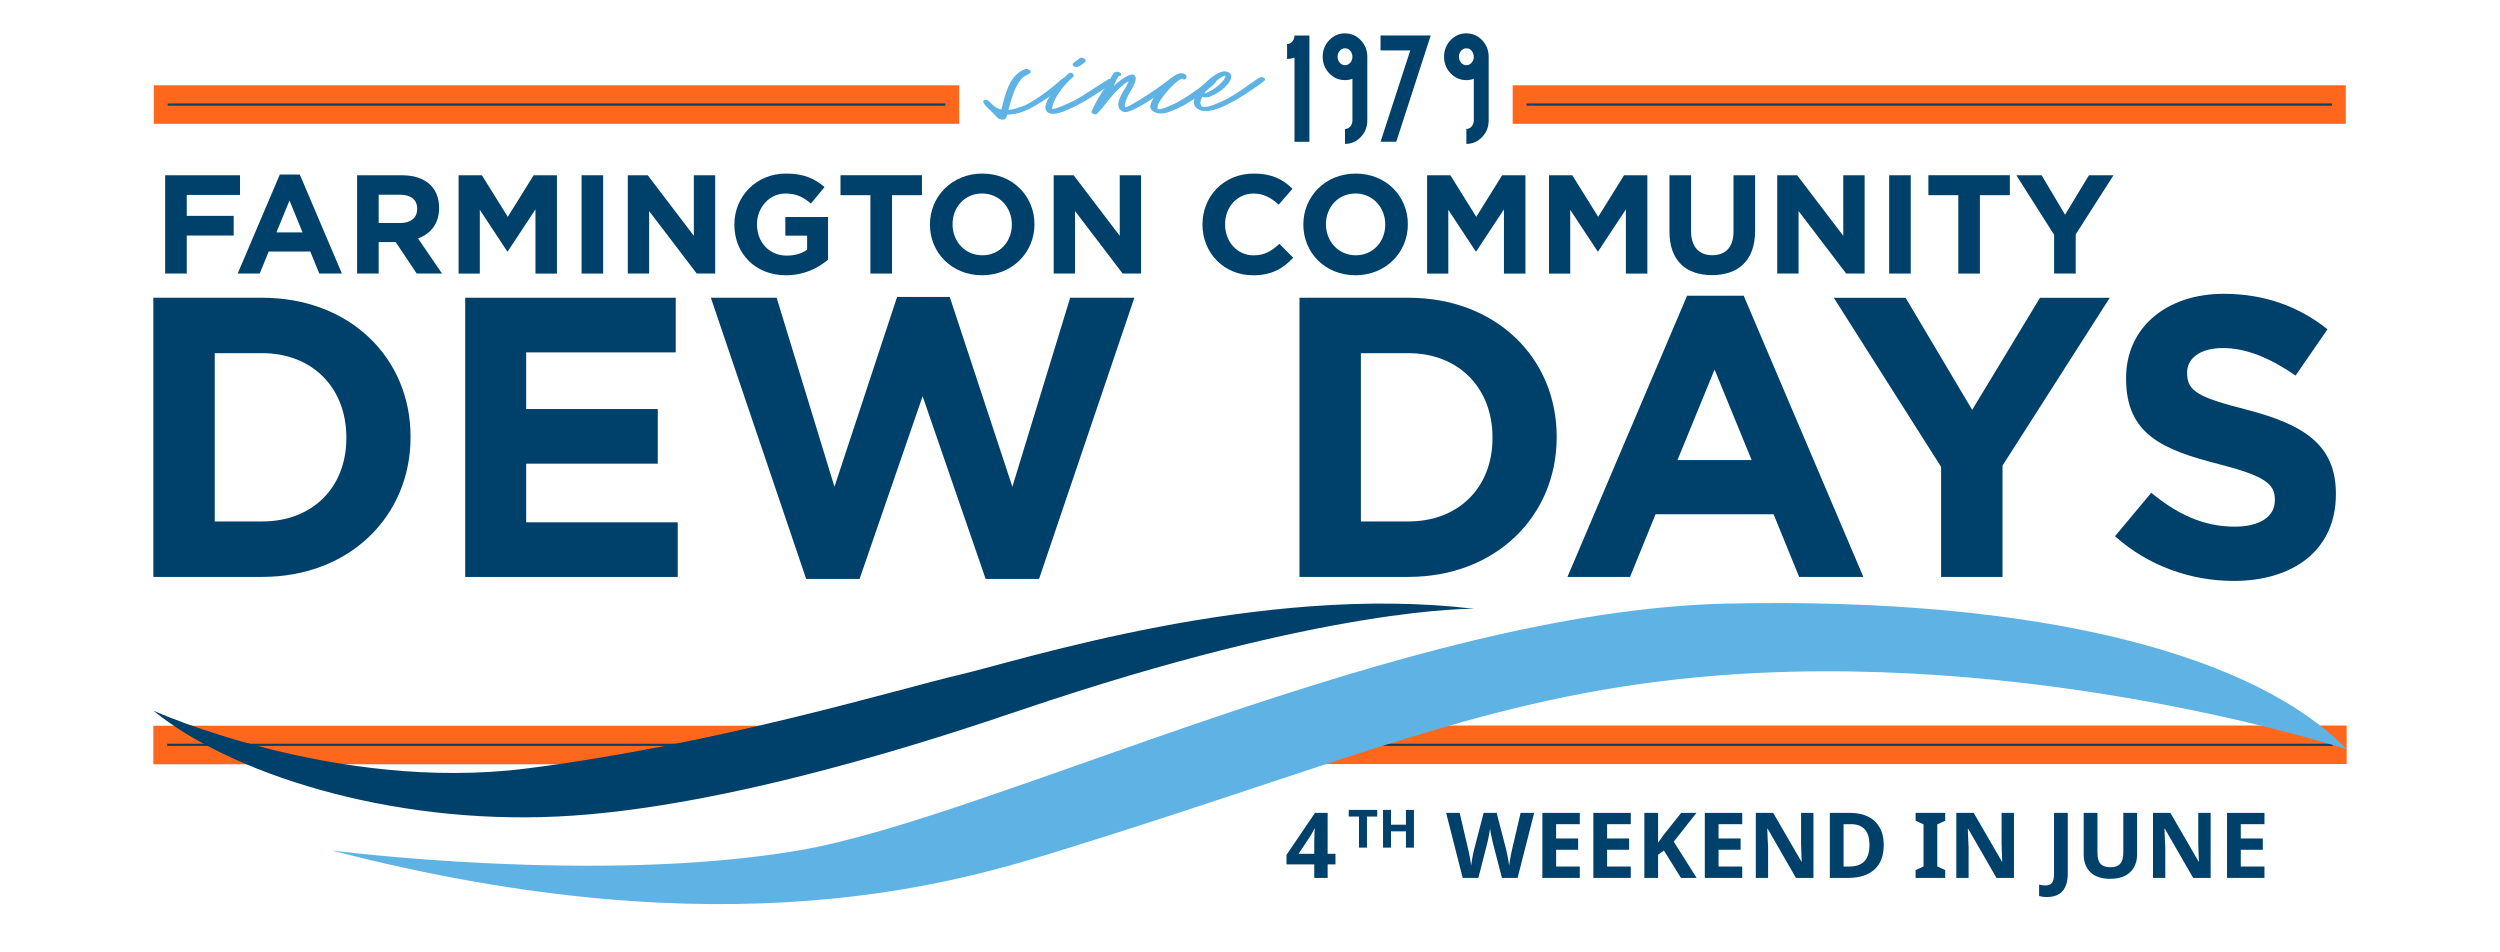 <?xml version="1.0" encoding="UTF-8" standalone="no"?>
<svg
   id="Layer_1"
   data-name="Layer 1"
   viewBox="0 0 576 219.42"
   version="1.1"
   sodipodi:docname="Dew Days Logo General Rectangular-01.svg"
   inkscape:version="1.1.2 (b8e25be833, 2022-02-05)"
   xmlns:inkscape="http://www.inkscape.org/namespaces/inkscape"
   xmlns:sodipodi="http://sodipodi.sourceforge.net/DTD/sodipodi-0.dtd"
   xmlns="http://www.w3.org/2000/svg"
   xmlns:svg="http://www.w3.org/2000/svg">
  <sodipodi:namedview
     id="namedview123"
     pagecolor="#ffffff"
     bordercolor="#666666"
     borderopacity="1.0"
     inkscape:pageshadow="2"
     inkscape:pageopacity="0.0"
     inkscape:pagecheckerboard="0"
     showgrid="false"
     inkscape:zoom="1.8368056"
     inkscape:cx="287.72779"
     inkscape:cy="109.97353"
     inkscape:window-width="1920"
     inkscape:window-height="1057"
     inkscape:window-x="-8"
     inkscape:window-y="-8"
     inkscape:window-maximized="1"
     inkscape:current-layer="Layer_1" />
  <defs
     id="defs4">
    <style
       id="style2">
      .cls-1 {
        fill: #ff671d;
      }

      .cls-2 {
        font-family: GothamHTF-Bold, 'Gotham HTF';
        font-size: 20.98px;
        font-weight: 700;
      }

      .cls-2, .cls-3 {
        fill: #00416b;
      }

      .cls-4 {
        fill: #5eb3e4;
      }
    </style>
  </defs>
  <g
     id="g28">
    <g
       id="g16">
      <path
         class="cls-4"
         d="m245.96,18.73c-.29.39-.64.64-1.08,1.03-.34.29-.68.64-1.08.93-.78.59-1.12.93-1.95,1.52-1.17.83-2.39,1.61-3.71,2.35-1.76.93-2.88,1.47-4.84,1.76-.39.05-.83.1-1.22.1-.05.15-.1.29-.15.44-.2.83-.98.83-1.71.54-.34-.19-.64-.49-.88-.78-1.56-1.66-2.44-2.2-2.74-3.03-.15-.15-.05-.44.24-.54.73-.2.98.24,1.42.68.64.64,1.37,1.27,2.44,1.52.49-1.86.88-3.62,1.66-5.38.78-1.71,2-3.32,3.86-3.96.44-.1,1.03.1,1.22.49.24.44-.49.64-1.47,1.22-.15.1-1.08.88-1.76,2.25l-.15.29-.29.64-.49,1.37c-.39,1.03-.68,2.25-.93,3.13.88,0,1.81-.34,2.74-.64.88-.29,1.08-.39,1.27-.49,1.03-.54,1.32-.73,2.2-1.27,1.03-.64,1.86-1.27,2.83-2l1.61-1.27c.59-.44,1.22-1.12,1.86-1.56.29-.2.68-.1.98.1.2.15.25.34.1.59Z"
         id="path6" />
      <path
         class="cls-4"
         d="m247.08,17.9l-.19.15-.54.49c-.83.83-1.61,1.71-2.25,2.69-.69.93-1.32,2.1-1.61,3.22-.05.2-.1.39-.1.54.05.15.2.15.34.1l.59-.15c.78-.2,1.56-.59,3.32-1.37.78-.34,1.61-.73,5.13-3.03,1.12-.68,2.34-1.52,3.71-2.35.34-.1,1.42.34.98.83-.29.34-.78.64-1.32.98-2.25,1.47-4.5,2.98-7.04,4.3-.59.29-1.47.73-2.1.98-1.12.49-4.15,1.81-5.03.1-.15-.34-.15-.78-.05-1.12.15-.54.39-1.17.68-1.66,1.03-1.91,2.2-3.57,4.74-5.77.54-.29,1.07.2,1.03.78l-.29.29Zm.05-3.13c.1-.29.39-.39,1.66-1.37.29-.24.88-.05,1.08.15.15.1.44.44.2.68l-.49.39-.44.34c-.44.29-.88.59-1.47.44-.25-.05-.54-.34-.54-.64Z"
         id="path8" />
      <path
         class="cls-4"
         d="m271.46,18.39c-1.08.98-2.25,1.81-3.47,2.69-1.47,1.03-2.98,2-4.59,2.98-.68.39-1.32.78-2,1.07-.54.29-1.17.54-1.76.64-.78.15-1.37-.15-1.76-.78-.44-.78-.19-1.66.15-2.44.34-.88.88-1.71,1.42-2.59.19-.39.44-.78.59-1.27-1.27.73-2.39,1.86-3.37,2.88-1.32,1.47-2.44,3.18-3.86,4.59-.2.29-.64.2-.93.05-.2-.05-.49-.29-.39-.54.88-2.05,2-3.86,3.22-5.62.44-.64.69-1.32,1.17-2.05.29-.59.73-1.47,1.51-1.47.29,0,.73.15.88.44.15.34-.1.54-.39.54-.05,0-.15,0-.44.49l-.44.93-.39.88c.54-.59,4.45-3.96,5.03-2.05.15.83-.34,1.71-.73,2.49-.44.83-.98,1.61-1.32,2.49-.25.59-.59,1.32-.34,2,.24-.05.44-.15.68-.24l.93-.49,2.15-1.27c1.51-.98,2.98-1.91,4.45-2.98,2.1-1.56,2.34-1.76,2.69-1.95.2-.1.44-.34.98-.1.25.05.59.44.34.68Z"
         id="path10" />
      <path
         class="cls-4"
         d="m272.29,18.09c-.98.49-1.91,1.37-2.78,2.3-.59.64-1.12,1.27-1.61,1.95-.54.78-1.17,1.47-1.22,2.54,0,.15-.1.54,1.47.05.88-.29,1.08-.44,1.22-.49l1.12-.49.59-.29c.93-.54,1.81-1.03,2.69-1.61l2.54-1.76s.2-.15.25-.2l1.37-1.08c.63-.59.78-.59,1.22-1.03.2-.1.49-.1.68,0,.64.49.49.73-.05,1.32l-.68.63-.59.44c-.44.29-.83.64-1.27.93l-1.17.88c-2,1.37-4.3,2.79-6.89,3.66-.83.29-1.91.44-2.79.15-.68-.24-1.42-.73-1.37-1.56.05-.59.49-1.37.78-1.91.88-1.37,2-2.54,3.13-3.67.83-.83,2.39-2.35,3.76-1.91.29.1.64.29.68.64.05.2-.05.39-.19.59-.2.29-.69.15-.88-.1Z"
         id="path12" />
      <path
         class="cls-4"
         d="m277.03,22.29s-.05.05-.1.1c-.29.64-.59,1.37-.1,2.1.98.49,2.79-.34,3.76-.73,2.39-.98,4.59-2.35,7.23-4.3.54-.39,1.22-.78,1.71-1.17.24-.15.59-.39.93-.49.39-.15,1.12.15.98.63l-.1.15s-.1.1-.15.15l-.64.49-.2.15-1.56,1.07c-1.42.98-3.08,2.1-4.94,3.08-1.27.68-2.88,1.47-4.25,1.81-.73.2-1.56.29-2.34.24-.93-.1-1.86-.64-2.15-1.56-.19-.88.29-1.91.73-2.64.54-.83,1.32-1.76,2.05-2.44.63-.64,1.46-1.32,2.39-1.86.78-.49,2.05-.98,2.98-.29.78.64.34,1.61-.15,2.3-.49.68-1.12,1.27-1.86,1.81-.68.49-1.56,1.03-2.39,1.32-.49.24-1.27.34-1.86.1Zm5.13-4.2s.2-.34.15-.68c-.44.1-.88.34-1.37.68-1.12.78-2.15,1.86-3.18,3.03l-.25.34c-.2.29,3.03-.93,4.64-3.37Z"
         id="path14" />
    </g>
    <g
       id="g26">
      <path
         class="cls-3"
         d="m298.25,13.27c-.54.2-1.11.31-1.71.31v-3.44c.47,0,.88-.19,1.21-.57.33-.38.5-.84.5-1.39h3.44v24.49h-3.44V13.27Z"
         id="path18" />
      <path
         class="cls-3"
         d="m310.06,7.69c1.39.05,2.57.6,3.53,1.64.96,1.04,1.44,2.3,1.44,3.76v14.66c0,1.49-.5,2.77-1.5,3.82-1,1.05-2.21,1.58-3.64,1.58v-3.44c.48,0,.88-.19,1.21-.57.33-.38.5-.84.5-1.39v-9.6c-.54.2-1.11.31-1.71.31-1.43,0-2.64-.53-3.64-1.58-1-1.05-1.5-2.32-1.5-3.81s.5-2.75,1.5-3.81c1-1.05,2.21-1.58,3.64-1.58h.18Zm1.53,5.4c0-.51-.14-.95-.43-1.32-.29-.37-.65-.59-1.09-.64h-.18c-.48,0-.88.19-1.21.57-.33.38-.5.84-.5,1.37s.17.99.5,1.38c.33.38.73.57,1.21.57s.88-.19,1.21-.57c.33-.38.5-.84.5-1.36Z"
         id="path20" />
      <path
         class="cls-3"
         d="m324.93,11.61h-6.85v-3.44h11.56l-7.94,24.49h-3.62l6.85-21.06Z"
         id="path22" />
      <path
         class="cls-3"
         d="m338.02,7.69c1.39.05,2.57.6,3.53,1.64.96,1.04,1.44,2.3,1.44,3.76v14.66c0,1.49-.5,2.77-1.5,3.82-1,1.05-2.21,1.58-3.64,1.58v-3.44c.48,0,.88-.19,1.21-.57.33-.38.5-.84.5-1.39v-9.6c-.54.2-1.11.31-1.71.31-1.43,0-2.64-.53-3.64-1.58-1-1.05-1.5-2.32-1.5-3.81s.5-2.75,1.5-3.81c1-1.05,2.21-1.58,3.64-1.58h.18Zm1.53,5.4c0-.51-.14-.95-.43-1.32-.29-.37-.65-.59-1.09-.64h-.18c-.47,0-.88.19-1.21.57-.33.38-.5.84-.5,1.37s.16.99.5,1.38c.33.38.73.57,1.21.57s.88-.19,1.21-.57c.33-.38.5-.84.5-1.36Z"
         id="path24" />
    </g>
  </g>
  <rect
     class="cls-1"
     x="35.33"
     y="167.21"
     width="151.75"
     height="8.88"
     id="rect30" />
  <path
     class="cls-3"
     d="m35.33,163.74s41.87,18.87,85.82,13.34c43.95-5.52,86.09-18.4,99.94-21.62,13.85-3.22,69.24-21.17,118.61-15.18,0,0-33.15-.87-104.76,23.41-18.04,6.12-67.43,22.6-106.56,24.44-39.13,1.84-75.58-10.12-93.04-24.39h0Z"
     id="path32" />
  <rect
     class="cls-1"
     x="296.05"
     y="167.16"
     width="244.62"
     height="8.88"
     id="rect34" />
  <g
     id="g50">
    <path
       class="cls-3"
       d="m60.41,132.92h-25.08v-64.32h25.08c20.21,0,34.18,13.87,34.18,31.98v.18c0,18.1-13.97,32.16-34.18,32.16Zm19.39-32.16c0-11.39-7.81-19.39-19.39-19.39h-10.93v38.77h10.93c11.58,0,19.39-7.81,19.39-19.2v-.18Z"
       id="path36" />
    <path
       class="cls-3"
       d="m107.18,132.92v-64.32h48.51v12.59h-34.46v13.05h30.32v12.59h-30.32v13.51h34.92v12.59h-48.97Z"
       id="path38" />
    <path
       class="cls-3"
       d="m239.4,133.38h-12.31l-14.52-42.08-14.52,42.08h-12.31l-21.96-64.78h15.16l13.32,43.55,14.43-43.74h12.13l14.43,43.74,13.32-43.55h14.79l-21.96,64.78Z"
       id="path40" />
    <path
       class="cls-3"
       d="m324.48,132.92h-25.08v-64.32h25.08c20.21,0,34.18,13.87,34.18,31.98v.18c0,18.1-13.97,32.16-34.18,32.16Zm19.39-32.16c0-11.39-7.81-19.39-19.39-19.39h-10.93v38.77h10.93c11.58,0,19.39-7.81,19.39-19.2v-.18Z"
       id="path42" />
    <path
       class="cls-3"
       d="m414.52,132.92l-5.88-14.43h-27.2l-5.88,14.43h-14.42l27.56-64.78h13.05l27.57,64.78h-14.79Zm-19.48-47.78l-8.55,20.86h17.09l-8.55-20.86Z"
       id="path44" />
    <path
       class="cls-3"
       d="m461.38,107.29v25.64h-14.15v-25.36l-24.72-38.96h16.54l15.34,25.82,15.62-25.82h16.08l-24.72,38.68Z"
       id="path46" />
    <path
       class="cls-3"
       d="m514.58,133.84c-9.74,0-19.57-3.4-27.29-10.29l8.36-10.02c5.79,4.78,11.85,7.81,19.2,7.81,5.79,0,9.28-2.3,9.28-6.06v-.18c0-3.58-2.21-5.42-12.96-8.18-12.96-3.31-21.32-6.89-21.32-19.66v-.18c0-11.67,9.37-19.39,22.51-19.39,9.37,0,17.37,2.94,23.89,8.18l-7.35,10.66c-5.7-3.95-11.3-6.34-16.72-6.34s-8.27,2.48-8.27,5.61v.18c0,4.23,2.76,5.61,13.88,8.45,13.05,3.4,20.4,8.09,20.4,19.3v.18c0,12.77-9.74,19.94-23.61,19.94Z"
       id="path48" />
  </g>
  <g
     id="g90">
    <path
       class="cls-3"
       d="m43.03,44.91v4.82h10.81v4.53h-10.81v8.77h-4.98v-22.65h17.25v4.53h-12.27Z"
       id="path52" />
    <path
       class="cls-3"
       d="m73.56,63.03l-2.07-5.08h-9.58l-2.07,5.08h-5.08l9.71-22.82h4.6l9.71,22.82h-5.21Zm-6.86-16.83l-3.01,7.35h6.02l-3.01-7.35Z"
       id="path54" />
    <path
       class="cls-3"
       d="m96.02,63.03l-4.85-7.25h-3.92v7.25h-4.98v-22.65h10.36c5.34,0,8.54,2.82,8.54,7.48v.06c0,3.66-1.97,5.95-4.85,7.02l5.53,8.09h-5.83Zm.1-14.92c0-2.14-1.49-3.24-3.92-3.24h-4.95v6.51h5.05c2.43,0,3.82-1.29,3.82-3.2v-.06Z"
       id="path56" />
    <path
       class="cls-3"
       d="m123.37,63.03v-14.79l-6.38,9.68h-.13l-6.31-9.58v14.69h-4.89v-22.65h5.37l5.96,9.58,5.96-9.58h5.37v22.65h-4.95Z"
       id="path58" />
    <path
       class="cls-3"
       d="m133.99,63.03v-22.65h4.98v22.65h-4.98Z"
       id="path60" />
    <path
       class="cls-3"
       d="m160.53,63.03l-10.97-14.4v14.4h-4.92v-22.65h4.6l10.62,13.95v-13.95h4.92v22.65h-4.24Z"
       id="path62" />
    <path
       class="cls-3"
       d="m181.11,63.42c-7.06,0-11.91-4.95-11.91-11.65v-.06c0-6.44,5.02-11.72,11.88-11.72,4.08,0,6.54,1.1,8.9,3.11l-3.14,3.79c-1.75-1.46-3.3-2.3-5.92-2.3-3.62,0-6.51,3.2-6.51,7.06v.06c0,4.14,2.85,7.18,6.86,7.18,1.81,0,3.43-.45,4.69-1.36v-3.24h-5.02v-4.3h9.84v9.84c-2.33,1.97-5.53,3.59-9.68,3.59Z"
       id="path64" />
    <path
       class="cls-3"
       d="m205.52,44.97v18.06h-4.98v-18.06h-6.89v-4.6h18.77v4.6h-6.89Z"
       id="path66" />
    <path
       class="cls-3"
       d="m226.27,63.42c-6.99,0-12.01-5.21-12.01-11.65v-.06c0-6.44,5.08-11.72,12.07-11.72s12.01,5.21,12.01,11.65v.06c0,6.44-5.08,11.72-12.07,11.72Zm6.86-11.72c0-3.88-2.85-7.12-6.86-7.12s-6.8,3.17-6.8,7.06v.06c0,3.88,2.85,7.12,6.86,7.12s6.8-3.17,6.8-7.06v-.06Z"
       id="path68" />
    <path
       class="cls-3"
       d="m258.66,63.03l-10.97-14.4v14.4h-4.92v-22.65h4.6l10.62,13.95v-13.95h4.92v22.65h-4.24Z"
       id="path70" />
    <path
       class="cls-3"
       d="m288.67,63.42c-6.67,0-11.62-5.15-11.62-11.65v-.06c0-6.44,4.85-11.72,11.81-11.72,4.27,0,6.83,1.42,8.93,3.5l-3.17,3.66c-1.75-1.59-3.53-2.56-5.79-2.56-3.82,0-6.57,3.17-6.57,7.06v.06c0,3.88,2.69,7.12,6.57,7.12,2.59,0,4.17-1.04,5.95-2.65l3.17,3.2c-2.33,2.49-4.92,4.05-9.29,4.05Z"
       id="path72" />
    <path
       class="cls-3"
       d="m312.3,63.42c-6.99,0-12.01-5.21-12.01-11.65v-.06c0-6.44,5.08-11.72,12.07-11.72s12.01,5.21,12.01,11.65v.06c0,6.44-5.08,11.72-12.07,11.72Zm6.86-11.72c0-3.88-2.85-7.12-6.86-7.12s-6.8,3.17-6.8,7.06v.06c0,3.88,2.85,7.12,6.86,7.12s6.8-3.17,6.8-7.06v-.06Z"
       id="path74" />
    <path
       class="cls-3"
       d="m346.51,63.03v-14.79l-6.38,9.68h-.13l-6.31-9.58v14.69h-4.89v-22.65h5.37l5.96,9.58,5.96-9.58h5.37v22.65h-4.95Z"
       id="path76" />
    <path
       class="cls-3"
       d="m374.6,63.03v-14.79l-6.38,9.68h-.13l-6.31-9.58v14.69h-4.89v-22.65h5.37l5.96,9.58,5.96-9.58h5.37v22.65h-4.95Z"
       id="path78" />
    <path
       class="cls-3"
       d="m394.45,63.39c-6.08,0-9.81-3.4-9.81-10.06v-12.95h4.98v12.82c0,3.69,1.84,5.6,4.89,5.6s4.89-1.84,4.89-5.44v-12.98h4.98v12.78c0,6.86-3.85,10.23-9.94,10.23Z"
       id="path80" />
    <path
       class="cls-3"
       d="m425.36,63.03l-10.97-14.4v14.4h-4.92v-22.65h4.6l10.62,13.95v-13.95h4.92v22.65h-4.24Z"
       id="path82" />
    <path
       class="cls-3"
       d="m435.26,63.03v-22.65h4.98v22.65h-4.98Z"
       id="path84" />
    <path
       class="cls-3"
       d="m456.17,44.97v18.06h-4.98v-18.06h-6.89v-4.6h18.77v4.6h-6.89Z"
       id="path86" />
    <path
       class="cls-3"
       d="m478.25,54v9.03h-4.98v-8.93l-8.71-13.72h5.83l5.4,9.09,5.5-9.09h5.66l-8.71,13.63Z"
       id="path88" />
  </g>
  <g
     aria-label="4"
     transform="translate(296.05 202.27)"
     id="text94"
     class="cls-2"
     style="font-weight:700;font-size:20.98px;font-family:GothamHTF-Bold, 'Gotham HTF';fill:#00416b">
    <path
       d="M 11.644,-3.105 H 9.84 V 0 H 6.756 V -3.105 H 0.357 v -2.203 L 6.923,-14.98 h 2.916 v 9.42 H 11.644 Z m -4.888,-2.455 v -2.539 q 0,-0.483 0.021,-1.175 0.021,-0.692 0.042,-1.28 0.042,-0.608 0.063,-0.797 h -0.084 q -0.189,0.42 -0.42,0.818 -0.21,0.399 -0.483,0.818 l -2.748,4.154 z"
       id="path1398" />
  </g>
  <g
     aria-label="TH"
     transform="translate(310.51 195.29) scale(.58)"
     id="text98"
     class="cls-2"
     style="font-weight:700;font-size:20.98px;font-family:GothamHTF-Bold, 'Gotham HTF';fill:#00416b">
    <path
       d="M 7.658,0 H 4.49 V -12.336 H 0.42 v -2.643 H 11.728 v 2.643 H 7.658 Z"
       id="path1401" />
    <path
       d="m 26.309,0 h -3.168 v -6.462 h -5.937 V 0 h -3.168 v -14.98 h 3.168 v 5.874 h 5.937 V -14.98 h 3.168 z"
       id="path1403" />
  </g>
  <g
     aria-label=" WEEKEND IN JUNE"
     transform="translate(327.73 202.27)"
     id="text102"
     class="cls-2"
     style="font-weight:700;font-size:20.98px;font-family:GothamHTF-Bold, 'Gotham HTF';fill:#00416b">
    <path
       d="M 25.742,-14.98 21.924,0 h -3.609 l -2.035,-7.867 q -0.063,-0.231 -0.168,-0.692 -0.084,-0.462 -0.21,-1.007 -0.105,-0.545 -0.21,-1.028 -0.084,-0.483 -0.105,-0.776 -0.021,0.294 -0.126,0.776 -0.084,0.483 -0.189,1.028 -0.105,0.524 -0.21,1.007 -0.105,0.462 -0.168,0.713 L 12.882,0 H 9.273 L 5.455,-14.98 h 3.126 l 1.909,8.182 q 0.126,0.483 0.273,1.217 0.147,0.734 0.273,1.469 0.126,0.734 0.189,1.238 0.063,-0.524 0.189,-1.238 0.126,-0.734 0.252,-1.406 0.147,-0.692 0.252,-1.07 l 2.182,-8.392 h 3 l 2.182,8.392 q 0.105,0.378 0.231,1.07 0.147,0.671 0.273,1.406 0.126,0.734 0.189,1.238 0.063,-0.524 0.189,-1.238 0.126,-0.734 0.273,-1.448 0.168,-0.734 0.273,-1.238 l 1.909,-8.182 z"
       id="path1406" />
    <path
       d="m 36.253,0 h -8.623 v -14.98 h 8.623 v 2.602 h -5.455 v 3.294 h 5.077 v 2.602 h -5.077 v 3.86 h 5.455 z"
       id="path1408" />
    <path
       d="m 48.002,0 h -8.623 v -14.98 h 8.623 v 2.602 h -5.455 v 3.294 h 5.077 v 2.602 h -5.077 v 3.86 h 5.455 z"
       id="path1410" />
    <path
       d="m 63.171,0 h -3.609 l -3.923,-6.315 -1.343,0.965 V 0 h -3.168 v -14.98 h 3.168 v 6.86 q 0.315,-0.441 0.629,-0.881 0.315,-0.441 0.629,-0.881 l 4.049,-5.098 h 3.525 l -5.224,6.63 z"
       id="path1412" />
    <path
       d="m 73.682,0 h -8.623 v -14.98 h 8.623 v 2.602 h -5.455 v 3.294 h 5.077 v 2.602 h -5.077 v 3.86 h 5.455 z"
       id="path1414" />
    <path
       d="m 90.088,0 h -4.028 l -6.525,-11.329 h -0.084 q 0.042,1.07 0.084,2.14 0.063,1.07 0.105,2.14 V 0 h -2.832 v -14.98 h 4.007 l 6.504,11.224 h 0.063 q -0.042,-1.028 -0.084,-2.056 -0.042,-1.028 -0.063,-2.077 V -14.98 h 2.853 z"
       id="path1416" />
    <path
       d="m 106.285,-7.637 q 0,3.797 -2.161,5.728 Q 101.963,0 98.102,0 h -4.238 v -14.98 h 4.7 q 2.35,0 4.07,0.839 1.741,0.839 2.685,2.476 0.965,1.636 0.965,4.028 z m -3.294,0.084 q 0,-2.476 -1.091,-3.651 -1.091,-1.175 -3.168,-1.175 h -1.699 v 9.756 h 1.364 q 4.595,0 4.595,-4.93 z"
       id="path1418" />
    <path
       d="m 120.446,0 h -6.819 v -1.804 l 1.825,-0.839 V -12.336 l -1.825,-0.839 v -1.804 h 6.819 v 1.804 l -1.825,0.839 v 9.693 l 1.825,0.839 z"
       id="path1420" />
    <path
       d="m 136.286,0 h -4.028 l -6.525,-11.329 h -0.084 q 0.042,1.07 0.084,2.14 0.063,1.07 0.105,2.14 V 0 h -2.832 v -14.98 h 4.007 l 6.504,11.224 h 0.063 q -0.042,-1.028 -0.084,-2.056 -0.042,-1.028 -0.063,-2.077 V -14.98 h 2.853 z"
       id="path1422" />
    <path
       d="m 143.944,4.406 q -0.608,0 -1.07,-0.063 -0.462,-0.063 -0.797,-0.168 V 1.532 q 0.336,0.084 0.713,0.147 0.357,0.063 0.776,0.063 0.545,0 0.986,-0.21 0.462,-0.21 0.713,-0.797 0.252,-0.566 0.252,-1.678 V -14.98 h 3.168 v 14.015 q 0,1.93 -0.608,3.105 -0.587,1.196 -1.657,1.72 -1.07,0.545 -2.476,0.545 z"
       id="path1424" />
    <path
       d="m 164.651,-14.98 v 9.693 q 0,1.553 -0.692,2.811 -0.671,1.238 -2.056,1.972 Q 160.518,0.21 158.441,0.21 q -2.979,0 -4.532,-1.511 -1.553,-1.532 -1.553,-4.028 V -14.98 h 3.168 v 9.168 q 0,1.867 0.755,2.623 0.755,0.734 2.245,0.734 1.553,0 2.245,-0.818 0.713,-0.818 0.713,-2.56 V -14.98 Z"
       id="path1426" />
    <path
       d="m 181.603,0 h -4.028 l -6.525,-11.329 h -0.084 q 0.042,1.07 0.084,2.14 0.063,1.07 0.105,2.14 V 0 h -2.832 v -14.98 h 4.007 l 6.504,11.224 h 0.063 q -0.042,-1.028 -0.084,-2.056 -0.042,-1.028 -0.063,-2.077 V -14.98 h 2.853 z"
       id="path1428" />
    <path
       d="m 194.002,0 h -8.623 v -14.98 h 8.623 v 2.602 h -5.455 v 3.294 h 5.077 v 2.602 h -5.077 v 3.86 h 5.455 z"
       id="path1430" />
  </g>
  <g
     id="g108">
    <rect
       class="cls-1"
       x="35.44"
       y="19.65"
       width="185.56"
       height="8.88"
       id="rect104" />
    <rect
       class="cls-3"
       x="38.63"
       y="23.84"
       width="179.18"
       height=".5"
       id="rect106" />
  </g>
  <g
     id="g114">
    <rect
       class="cls-1"
       x="348.52"
       y="19.65"
       width="191.95"
       height="8.88"
       id="rect110" />
    <rect
       class="cls-3"
       x="351.71"
       y="23.84"
       width="185.56"
       height=".5"
       id="rect112" />
  </g>
  <rect
     class="cls-3"
     x="311.16"
     y="171.35"
     width="226.32"
     height=".5"
     id="rect116" />
  <path
     class="cls-4"
     d="m76.46,195.95s61.1,7.91,107.53,0c44.83-7.64,139.68-55.25,213.89-56.88,73.81-1.62,122.28,12.38,142.79,33.55,0,0-72.84-23.85-149.69-16.57-48.14,4.56-80.62,19.42-145.17,39.44-24.33,7.54-77.35,24.38-169.35.46h0Z"
     id="path118" />
  <rect
     class="cls-3"
     x="38.52"
     y="171.35"
     width="159.14"
     height=".5"
     id="rect120" />
</svg>
